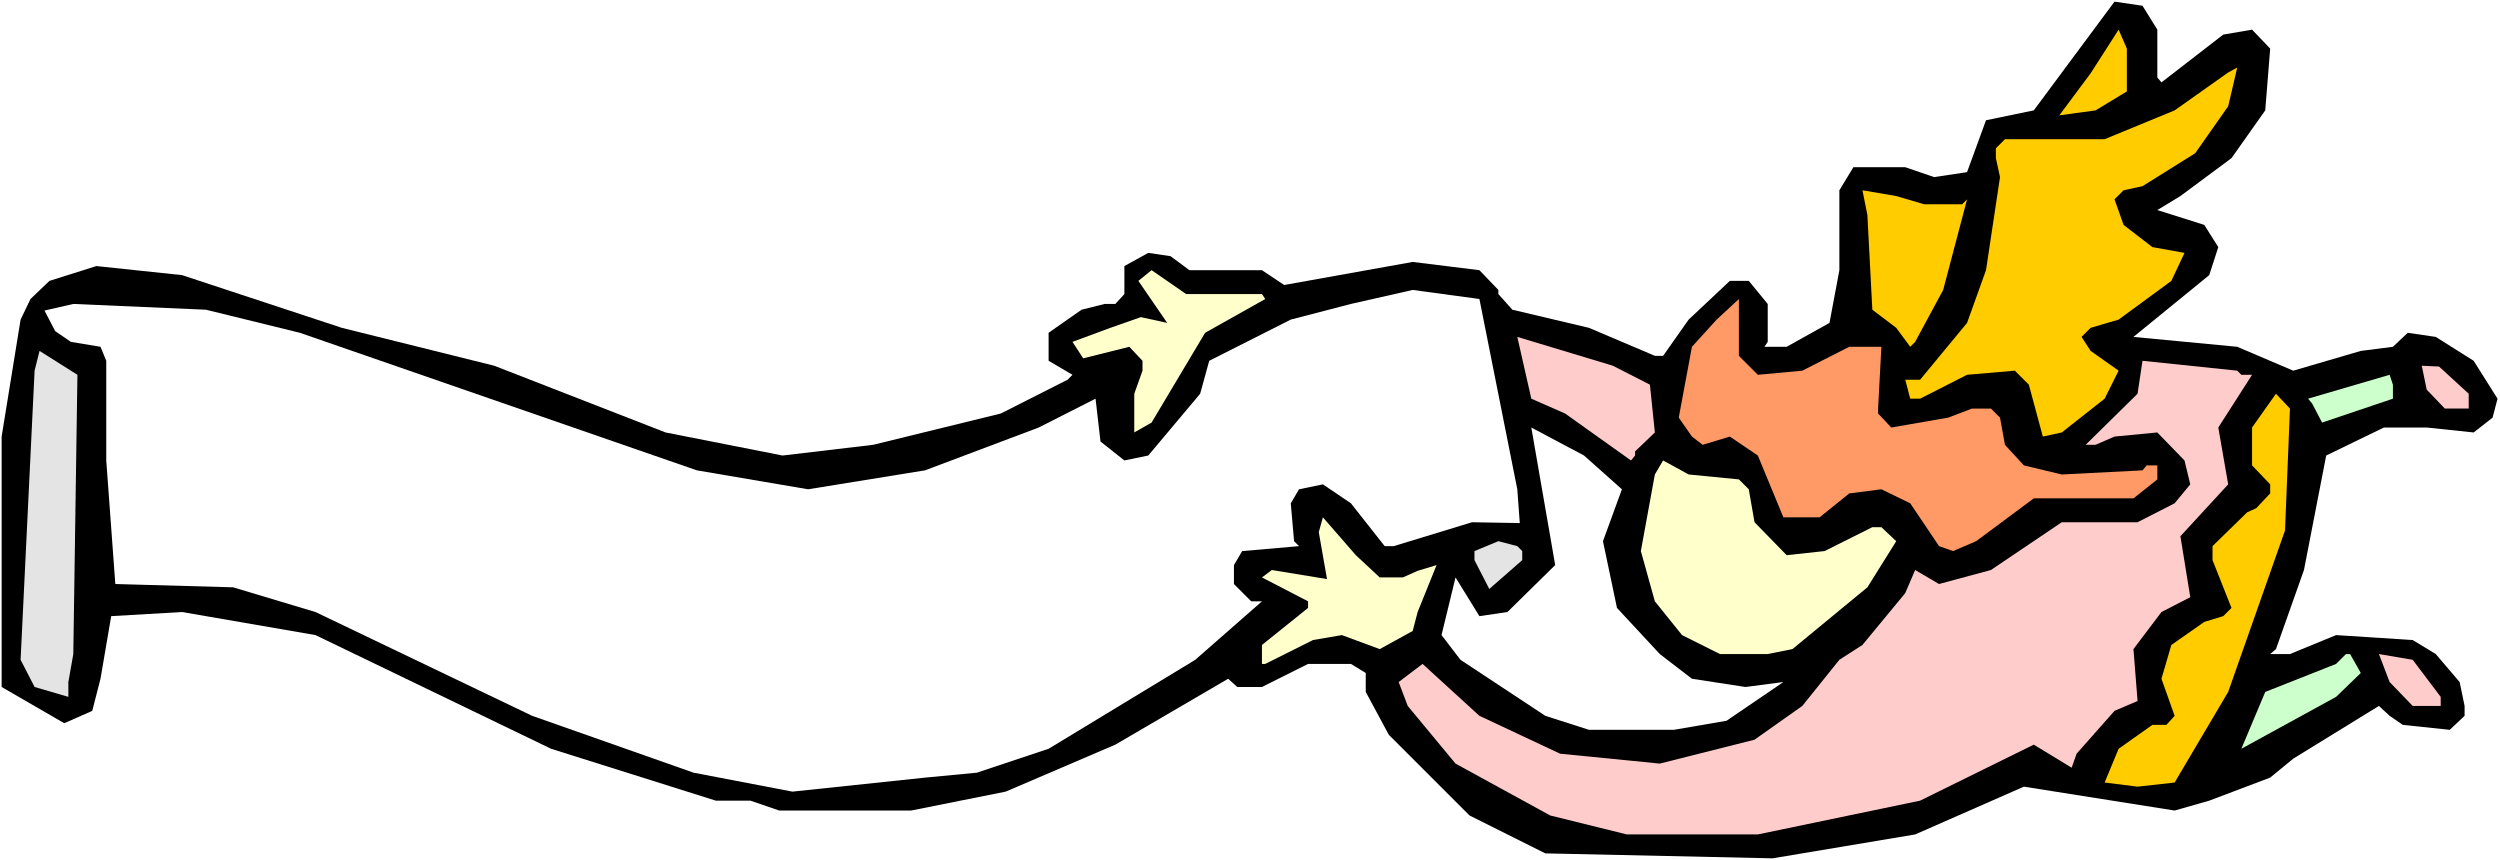 <?xml version="1.0" encoding="UTF-8" standalone="no"?>
<svg
   version="1.0"
   width="129.766mm"
   height="44.638mm"
   id="svg20"
   sodipodi:docname="Carrying Scroll 08.wmf"
   xmlns:inkscape="http://www.inkscape.org/namespaces/inkscape"
   xmlns:sodipodi="http://sodipodi.sourceforge.net/DTD/sodipodi-0.dtd"
   xmlns="http://www.w3.org/2000/svg"
   xmlns:svg="http://www.w3.org/2000/svg">
  <rect width="100%" height="100%" fill="#808080" stroke="none"/>
  <sodipodi:namedview
     id="namedview20"
     pagecolor="#ffffff"
     bordercolor="#000000"
     borderopacity="0.25"
     inkscape:showpageshadow="2"
     inkscape:pageopacity="0.0"
     inkscape:pagecheckerboard="0"
     inkscape:deskcolor="#d1d1d1"
     inkscape:document-units="mm" />
  <defs
     id="defs1">
    <pattern
       id="WMFhbasepattern"
       patternUnits="userSpaceOnUse"
       width="6"
       height="6"
       x="0"
       y="0" />
  </defs>
  <path
     style="fill:#ffffff;fill-opacity:1;fill-rule:evenodd;stroke:none"
     d="M 0,168.71 H 490.455 V 0 H 0 Z"
     id="path1" />
  <path
     style="fill:#000000;fill-opacity:1;fill-rule:evenodd;stroke:none"
     d="m 423.23,5.818 v 9.373 l 0.808,0.97 12.12,-9.373 5.656,-0.97 3.555,3.717 -0.97,12.12 -6.626,9.373 -10.019,7.434 -4.525,2.747 9.211,2.909 2.747,4.363 -1.778,5.494 -14.867,12.12 20.362,1.939 10.989,4.686 13.251,-3.878 6.302,-0.808 2.909,-2.747 5.494,0.808 7.434,4.686 4.686,7.434 -0.97,3.717 -3.717,2.909 -9.211,-0.97 h -8.403 l -11.312,5.494 -4.363,22.462 -5.494,15.514 -1.131,0.97 h 3.878 l 9.05,-3.717 15.029,0.97 4.525,2.747 4.686,5.494 0.97,4.686 v 1.939 l -2.909,2.747 -9.211,-0.97 -2.586,-1.778 -2.101,-1.939 -16.806,10.342 -4.525,3.717 -11.958,4.525 -6.787,1.939 -29.573,-4.686 -21.331,9.373 -27.957,4.686 -44.602,-0.97 -14.867,-7.434 -15.837,-15.837 -4.525,-8.403 v -3.717 l -2.909,-1.778 h -8.403 l -9.05,4.525 h -4.848 l -1.778,-1.616 -22.139,12.928 -21.493,9.211 -18.584,3.717 h -25.856 l -5.656,-1.939 h -6.787 l -32.32,-10.181 -46.218,-22.301 -26.179,-4.525 -13.898,0.808 -2.101,12.282 -1.616,6.302 -5.494,2.424 -12.282,-7.11 V 85.648 L 4.04,62.701 5.979,58.661 9.696,55.105 l 9.211,-2.909 16.806,1.778 31.35,10.342 29.896,7.434 33.613,13.09 22.947,4.525 17.776,-2.101 25.048,-6.141 13.09,-6.626 0.97,-0.97 -4.686,-2.747 v -5.494 l 6.464,-4.525 4.525,-1.131 h 2.101 l 1.778,-1.939 V 52.197 l 4.686,-2.586 4.363,0.646 3.717,2.747 h 14.221 l 4.363,2.909 25.21,-4.525 13.09,1.616 3.717,3.878 v 0.808 l 2.747,3.07 15.029,3.555 12.928,5.494 h 1.616 l 5.01,-7.11 8.08,-7.595 h 3.717 l 3.717,4.525 v 7.434 l -0.646,0.97 H 350.51 l 8.403,-4.686 1.939,-10.342 V 37.329 l 2.747,-4.525 h 10.181 l 5.656,1.939 6.464,-0.97 3.717,-10.181 9.373,-1.939 15.837,-21.331 5.494,0.808 z"
     id="path2" />
  <path
     style="fill:#ffcc00;fill-opacity:1;fill-rule:evenodd;stroke:none"
     d="m 417.251,17.938 -6.141,3.717 -7.11,0.97 6.141,-8.242 5.494,-8.565 1.616,3.717 z"
     id="path3" />
  <path
     style="fill:#ffcc00;fill-opacity:1;fill-rule:evenodd;stroke:none"
     d="m 430.664,30.057 -10.342,6.464 -3.717,0.808 -1.778,1.778 1.778,5.01 5.656,4.363 6.302,1.131 -2.586,5.494 -10.342,7.595 -5.494,1.616 -1.778,1.778 1.778,2.747 5.494,3.878 -2.747,5.494 -8.403,6.626 -3.717,0.808 -2.747,-10.181 -2.747,-2.747 -9.373,0.808 -9.211,4.686 h -1.939 l -0.97,-3.717 h 2.909 l 9.211,-11.15 3.717,-10.342 2.747,-18.261 -0.808,-3.717 v -1.939 l 1.778,-1.778 h 19.554 l 13.736,-5.656 10.504,-7.434 1.778,-0.97 -1.778,7.595 z"
     id="path4" />
  <path
     style="fill:#ffcc00;fill-opacity:1;fill-rule:evenodd;stroke:none"
     d="m 377.497,40.077 h 7.434 l 0.97,-0.97 -4.686,17.776 -5.494,10.181 -0.97,0.97 -2.747,-3.717 -4.686,-3.555 -0.97,-18.584 -0.97,-4.848 6.626,1.131 z"
     id="path5" />
  <path
     style="fill:#ffffcc;fill-opacity:1;fill-rule:evenodd;stroke:none"
     d="m 240.137,57.691 h 7.434 l 0.646,0.97 -11.797,6.626 -10.504,17.614 -3.394,1.939 v -7.595 l 1.616,-4.525 v -1.939 l -2.586,-2.747 -9.05,2.262 -2.101,-3.232 7.434,-2.747 5.979,-2.101 5.171,1.131 -5.656,-8.242 2.586,-2.101 6.787,4.686 z"
     id="path6" />
  <path
     style="fill:#ffffff;fill-opacity:1;fill-rule:evenodd;stroke:none"
     d="m 297.667,95.99 0.485,6.626 -9.373,-0.162 -15.352,4.686 h -1.778 l -6.626,-8.403 -5.494,-3.717 -4.686,0.97 -1.616,2.747 0.646,7.434 0.97,0.97 -11.15,0.97 -1.616,2.747 v 3.717 l 3.394,3.394 h 2.101 l -13.09,11.474 -28.765,17.453 -14.059,4.686 -10.181,0.97 -26.018,2.747 -19.392,-3.717 L 104.393,140.43 61.893,120.068 45.733,115.22 22.624,114.574 20.846,90.334 V 70.781 l -1.131,-2.747 -5.818,-0.97 -3.07,-2.101 -2.101,-4.04 5.656,-1.293 26.018,1.131 18.422,4.525 77.891,26.987 21.816,3.717 22.947,-3.717 22.301,-8.403 11.15,-5.656 0.97,8.403 4.686,3.717 4.686,-0.97 10.181,-12.12 1.778,-6.464 15.998,-8.08 11.797,-3.07 12.12,-2.747 13.09,1.778 z"
     id="path7" />
  <path
     style="fill:#ff9966;fill-opacity:1;fill-rule:evenodd;stroke:none"
     d="m 341.137,69.811 3.717,3.717 8.726,-0.808 9.211,-4.686 h 6.302 l -0.646,12.12 v 0.97 l 2.586,2.747 11.15,-1.939 4.686,-1.778 h 3.717 l 1.778,1.778 0.97,5.333 3.717,4.04 7.434,1.778 15.837,-0.808 0.808,-0.97 h 2.101 v 2.747 l -4.686,3.717 h -19.554 l -11.312,8.403 -4.525,1.939 -2.747,-0.97 -5.656,-8.403 -5.656,-2.747 -6.302,0.808 -5.818,4.686 h -7.11 l -5.01,-12.12 -5.494,-3.717 -5.333,1.616 -2.101,-1.616 -2.586,-3.717 2.586,-13.898 4.848,-5.333 4.363,-4.04 z"
     id="path8" />
  <path
     style="fill:#ffcccc;fill-opacity:1;fill-rule:evenodd;stroke:none"
     d="m 323.684,75.467 0.97,9.373 -3.878,3.717 v 0.808 l -0.808,0.97 -12.928,-9.211 -6.626,-2.909 -2.747,-12.12 18.746,5.656 z"
     id="path9" />
  <path
     style="fill:#e4e4e4;fill-opacity:1;fill-rule:evenodd;stroke:none"
     d="m 14.382,128.31 -0.97,5.494 v 2.909 L 6.787,134.774 4.04,129.441 6.787,72.72 7.757,68.841 15.19,73.528 Z"
     id="path10" />
  <path
     style="fill:#ffcccc;fill-opacity:1;fill-rule:evenodd;stroke:none"
     d="m 439.713,73.528 h 2.101 l -6.626,10.342 1.939,11.15 -9.373,10.181 1.939,11.958 -5.656,2.909 -5.494,7.272 0.808,10.181 -4.525,1.939 -7.434,8.403 -0.97,2.747 -7.434,-4.525 -22.301,10.989 -31.835,6.626 h -25.694 l -15.029,-3.717 -18.584,-10.181 -9.373,-11.312 -1.778,-4.686 4.686,-3.555 11.15,10.181 15.837,7.434 19.554,1.939 18.584,-4.686 9.373,-6.626 7.272,-9.05 4.525,-2.909 8.403,-10.181 1.939,-4.525 4.686,2.747 10.181,-2.747 13.898,-9.373 h 14.867 l 7.272,-3.717 3.07,-3.717 -1.131,-4.686 -5.333,-5.494 -8.403,0.808 -3.717,1.616 h -1.939 l 10.181,-10.019 0.97,-6.464 18.584,1.939 z"
     id="path11" />
  <path
     style="fill:#ffcccc;fill-opacity:1;fill-rule:evenodd;stroke:none"
     d="m 484.315,77.244 v 2.909 h -4.686 l -3.555,-3.717 -0.97,-4.686 3.394,0.162 z"
     id="path12" />
  <path
     style="fill:#ccffcc;fill-opacity:1;fill-rule:evenodd;stroke:none"
     d="m 469.447,78.214 -13.898,4.686 -1.939,-3.717 -0.808,-0.97 15.998,-4.686 0.646,1.939 z"
     id="path13" />
  <path
     style="fill:#ffcc00;fill-opacity:1;fill-rule:evenodd;stroke:none"
     d="m 448.278,104.07 -11.15,31.673 -10.504,17.776 -7.272,0.808 -6.464,-0.808 2.747,-6.626 6.626,-4.686 h 2.747 l 1.616,-1.778 -2.586,-7.272 1.939,-6.626 6.464,-4.525 3.717,-1.131 1.616,-1.616 -3.717,-9.373 v -2.747 l 6.787,-6.626 1.778,-0.808 2.747,-2.909 v -1.778 l -3.555,-3.717 v -7.434 l 4.686,-6.626 2.747,2.909 z"
     id="path14" />
  <path
     style="fill:#ffffff;fill-opacity:1;fill-rule:evenodd;stroke:none"
     d="m 318.19,95.99 -3.717,10.181 2.747,13.09 8.403,9.05 6.302,4.848 10.504,1.616 7.434,-0.97 -11.15,7.595 -10.342,1.778 h -16.645 l -8.565,-2.747 -16.645,-10.989 -3.717,-4.848 2.747,-11.312 4.686,7.595 5.494,-0.808 9.373,-9.211 -4.686,-26.987 10.342,5.494 z"
     id="path15" />
  <path
     style="fill:#ffffcc;fill-opacity:1;fill-rule:evenodd;stroke:none"
     d="m 341.137,94.051 1.939,1.939 1.131,6.464 6.302,6.464 7.434,-0.808 9.373,-4.686 h 1.778 l 2.909,2.747 -5.656,9.05 -14.706,12.12 -4.848,0.97 h -9.373 l -7.434,-3.717 -5.333,-6.626 -2.747,-9.858 2.747,-15.029 1.616,-2.747 5.01,2.747 z"
     id="path16" />
  <path
     style="fill:#ffffcc;fill-opacity:1;fill-rule:evenodd;stroke:none"
     d="m 270.68,113.281 h 4.525 l 2.909,-1.293 3.717,-1.131 -3.717,9.211 -0.97,3.717 -6.464,3.555 -7.434,-2.747 -5.656,0.97 -9.373,4.686 h -0.646 v -3.717 l 9.05,-7.272 v -1.293 l -9.05,-4.686 1.939,-1.454 10.827,1.778 -1.616,-9.211 0.808,-2.909 6.464,7.434 z"
     id="path17" />
  <path
     style="fill:#e4e4e4;fill-opacity:1;fill-rule:evenodd;stroke:none"
     d="m 298.636,108.11 v 1.778 l -6.464,5.656 -2.909,-5.656 v -1.778 l 4.686,-1.939 3.717,0.97 z"
     id="path18" />
  <path
     style="fill:#ccffcc;fill-opacity:1;fill-rule:evenodd;stroke:none"
     d="m 463.145,132.027 -4.848,4.686 -18.584,10.181 4.686,-11.15 13.898,-5.494 1.939,-1.939 h 0.808 z"
     id="path19" />
  <path
     style="fill:#ffcccc;fill-opacity:1;fill-rule:evenodd;stroke:none"
     d="m 478.82,136.713 v 1.778 h -5.494 l -4.525,-4.686 -2.101,-5.494 6.626,1.131 z"
     id="path20" />
</svg>

